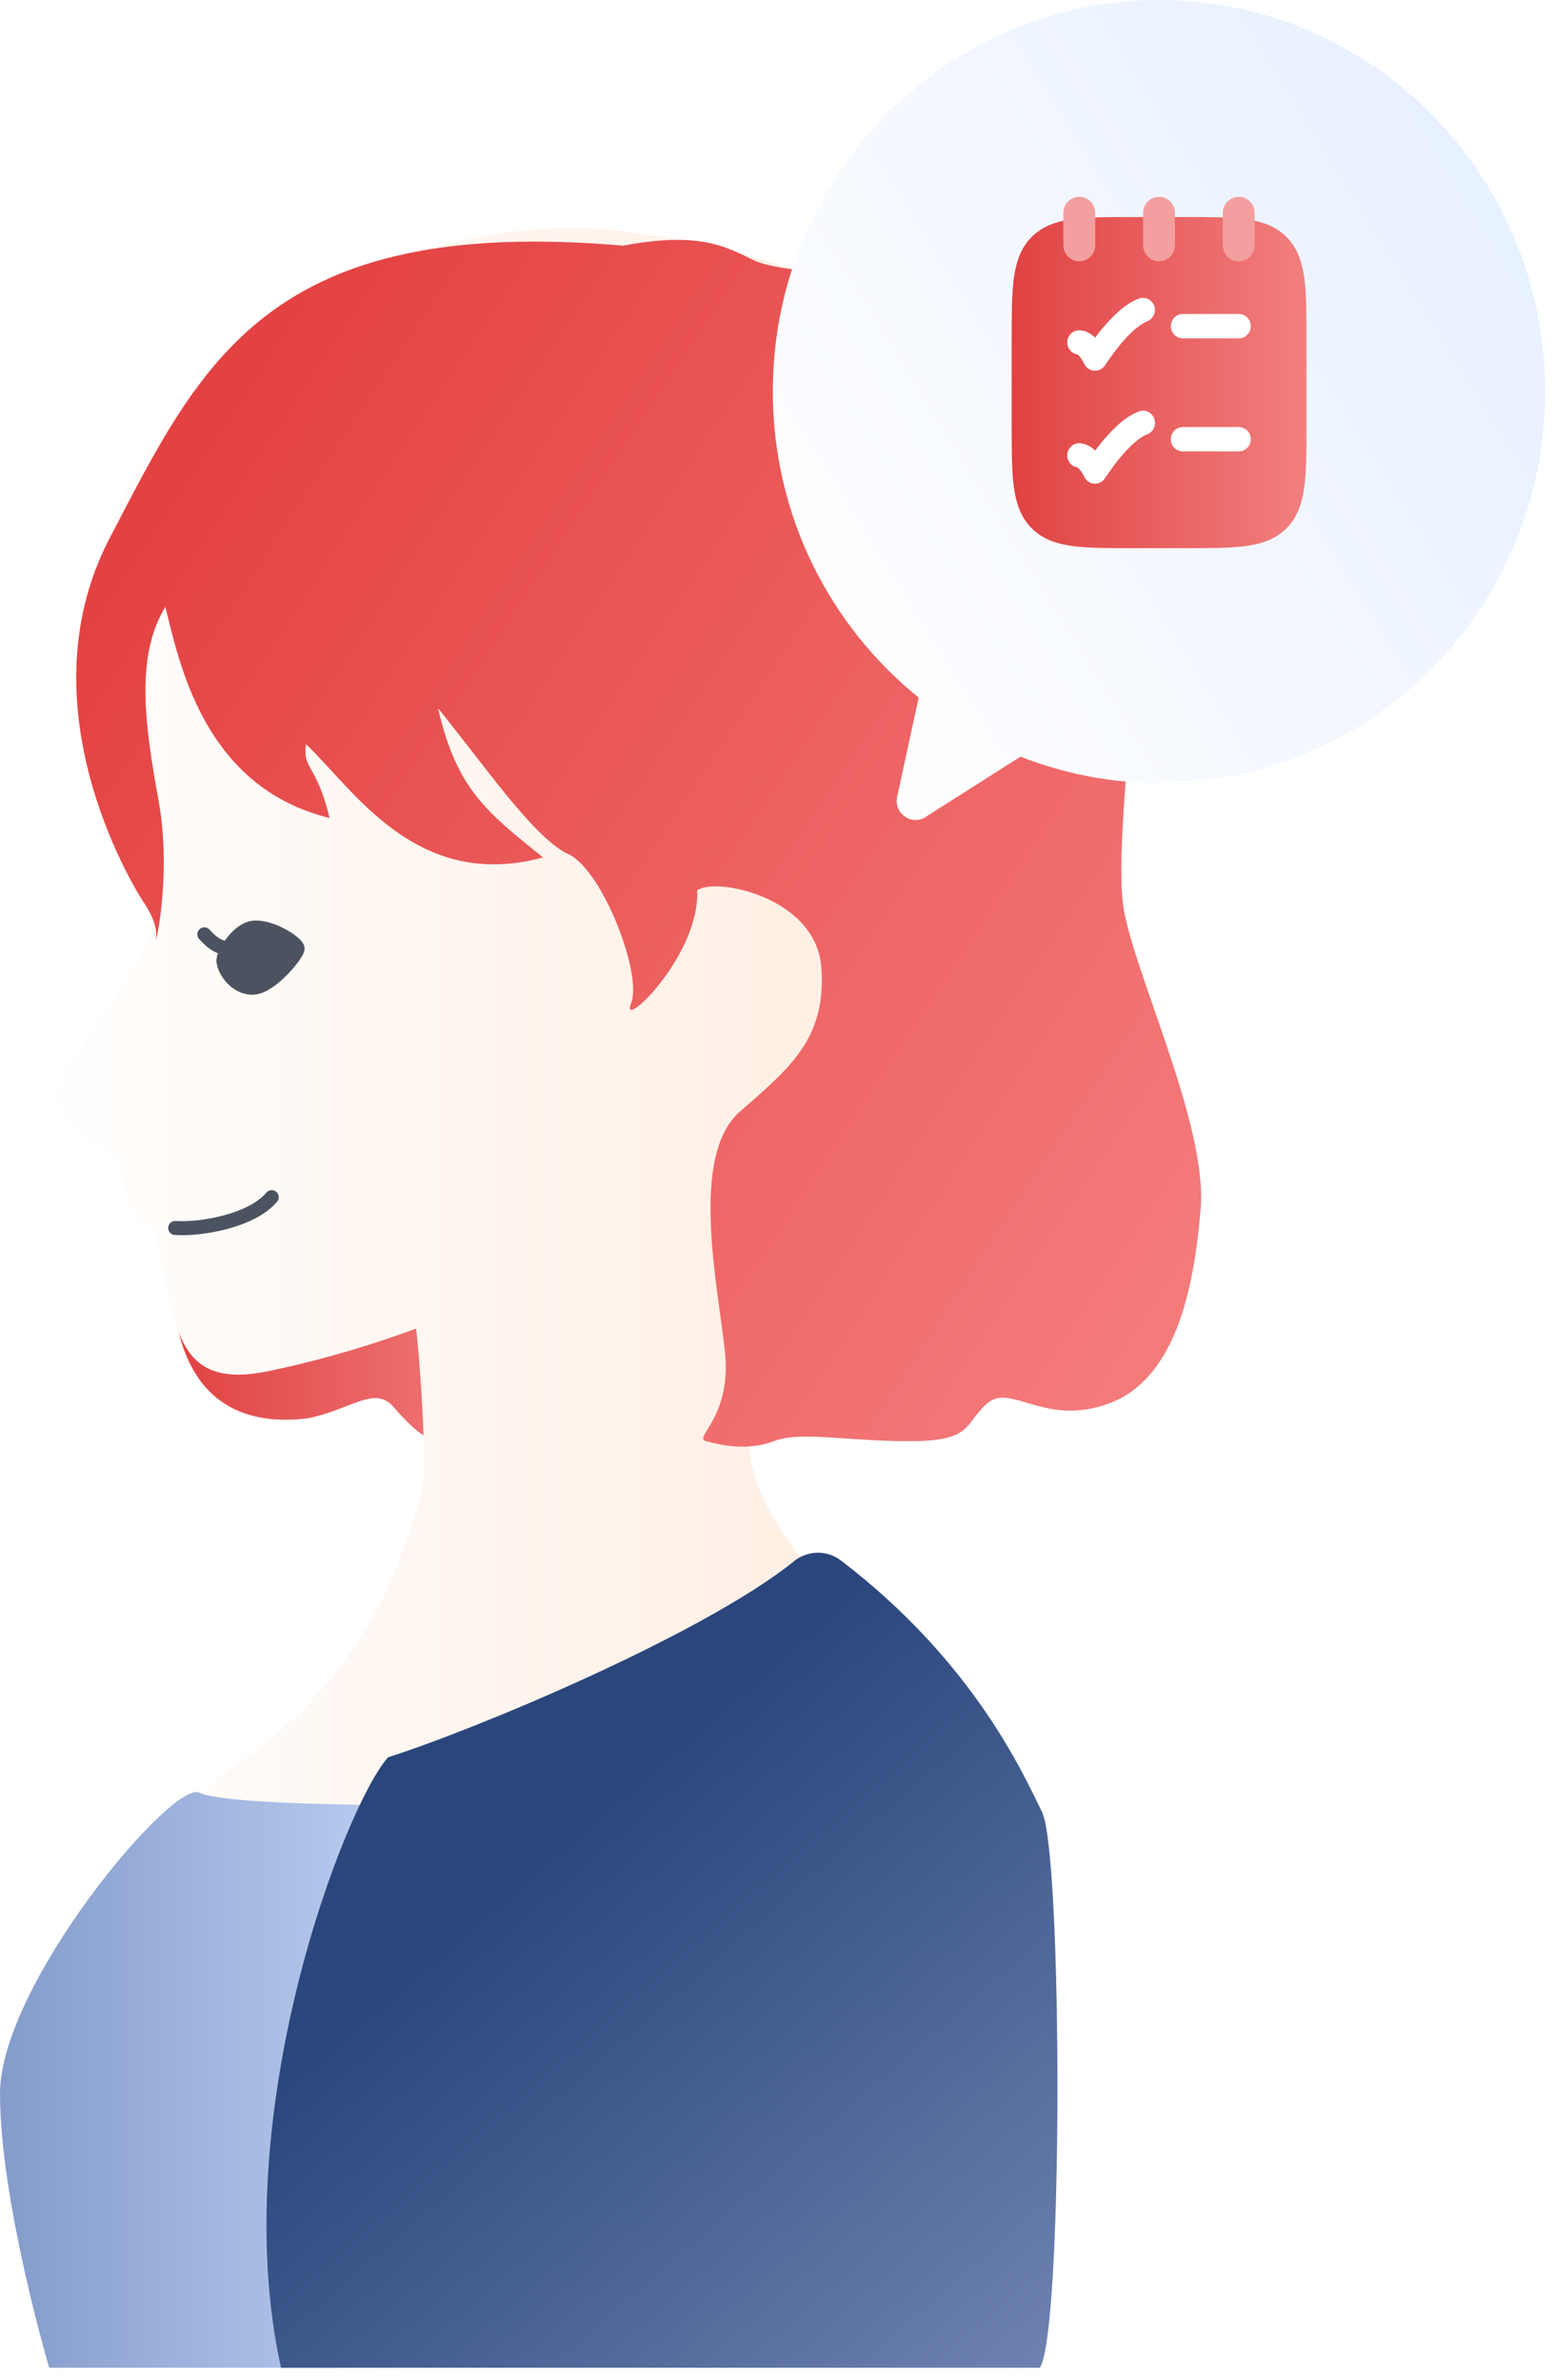 <?xml version="1.0" encoding="utf-8"?>
<svg xmlns="http://www.w3.org/2000/svg" fill="none" height="100%" overflow="visible" preserveAspectRatio="none" style="display: block;" viewBox="0 0 83 127" width="100%">
<g clip-path="url(#clip0_0_294)" id="Layer_6">
<path d="M9.953 61.681C9.137 64.704 7.037 76.777 16.398 75.684C18.77 75.211 19.995 73.901 21.006 75.073C22.017 76.245 23.446 77.614 24.126 76.521C24.807 75.428 27.383 77.348 27.247 74.118C27.111 70.888 29.959 64.429 23.242 63.542C16.525 62.656 9.953 61.691 9.953 61.691V61.681Z" fill="url(#paint0_linear_0_294)" id="Vector"/>
<g filter="url(#filter0_d_0_294)" id="Vector_2">
<path d="M23.602 70.347C23.602 70.347 19.256 72.178 14.201 73.183C9.147 74.187 9.39 70.445 8.233 65.581C8.233 65.581 7.484 65.256 7.251 64.724C7.076 64.311 6.6 63.936 6.512 62.469C6.425 61.002 4.082 61.416 3.023 58.668C2.537 57.772 8.476 50.928 8.34 48.496C8.097 44.203 5.871 33.056 5.871 33.056L5.599 30.86C5.511 27.286 7.455 23.81 11.956 19.32C16.457 14.829 25.614 11.206 33.682 12.397C45.619 14.16 51.831 17.478 56.506 31.313C58.124 50.625 64.082 68.23 59.999 70.878C55.917 73.527 46.874 73.183 43.874 73.183C40.874 73.183 38.698 70.652 38.698 70.652C38.834 72.848 39.825 75.635 40.059 77.663C40.739 83.709 51.315 90.582 53.483 94.974C55.651 99.366 53.891 122.595 53.891 122.595L4.125 125.625C4.387 120.052 1.282 116.397 2.196 111.375C3.509 104.128 10.371 95.594 12.248 94.383C20.675 88.928 22.085 80.735 22.484 79.701C22.882 78.667 22.348 71.735 22.202 70.878" fill="url(#paint1_linear_0_294)"/>
</g>
<g filter="url(#filter1_d_0_294)" id="Vector_3">
<path d="M37.24 45.995C38.193 45.296 43.568 46.359 43.84 50.121C44.112 53.882 42.217 55.438 39.495 57.811C36.773 60.184 38.338 67.186 38.698 70.662C39.058 74.138 36.968 75.211 37.687 75.398C38.406 75.585 39.855 75.949 41.303 75.398C42.752 74.847 45.104 75.398 48.535 75.398C51.967 75.398 51.432 74.482 52.696 73.379C53.96 72.276 55.768 74.659 59.209 73.379C62.65 72.099 63.729 67.52 64.089 62.941C64.448 58.363 60.288 49.934 59.928 46.635C59.569 43.336 60.648 34.543 60.648 34.543C56.487 10.723 43.481 13.953 40.214 12.377C38.756 11.678 37.386 10.831 33.264 11.609C14.28 9.965 10.731 17.872 5.852 27.217C0.972 36.562 7.66 46.635 7.66 46.635C7.66 46.635 8.428 47.679 8.33 48.496C8.233 49.313 9.196 45.256 8.466 41.229C7.737 37.202 7.203 33.538 8.826 30.88C9.545 33.716 10.819 40.5 17.594 42.145C16.875 39.21 16.146 39.584 16.331 38.206C18.858 40.589 22.212 46.084 28.987 44.252C25.915 41.78 24.379 40.589 23.378 36.286C25.905 39.397 28.53 43.248 30.338 44.075C32.146 44.902 34.314 50.485 33.682 52.041C33.05 53.597 37.386 49.481 37.211 45.995H37.24Z" fill="url(#paint2_linear_0_294)"/>
</g>
<path d="M22.785 96.313C22.785 96.313 12.102 96.382 10.654 95.653C9.206 94.925 0 105.933 0 111.704C0 117.474 2.625 126.337 2.625 126.337C2.625 126.337 11.286 126.337 18 126.337C24.321 125.67 18.683 99.769 18.683 99.769" fill="url(#paint3_linear_0_294)" id="Vector_4"/>
<path d="M42.382 83.305C37.473 87.244 25.303 92.306 20.714 93.763C18.45 96.284 12.015 112.808 14.999 126.338C22.124 126.338 50.126 126.338 55.499 126.338C56.763 124.506 56.71 98.893 55.622 96.688C54.601 94.62 51.986 88.692 44.89 83.266C44.141 82.695 43.121 82.715 42.382 83.296V83.305Z" fill="url(#paint4_linear_0_294)" id="Vector_5"/>
<path d="M9.352 65.522C10.713 65.611 13.425 65.157 14.504 63.877" id="Vector_6" stroke="#4B5360" stroke-linecap="round" stroke-linejoin="round" stroke-width="0.75"/>
<path d="M15.883 50.613C15.883 50.909 14.444 52.701 13.482 52.701C12.52 52.701 11.927 51.697 11.927 51.244C11.927 50.889 12.704 49.491 13.657 49.491C14.61 49.491 15.883 50.338 15.883 50.613Z" fill="#4B5360" id="Vector_7" stroke="#4B5360" stroke-miterlimit="10" stroke-width="0.75"/>
<path d="M10.907 49.855C11.393 50.387 11.646 50.485 12.015 50.594" id="Vector_8" stroke="#4B5360" stroke-linecap="round" stroke-linejoin="round" stroke-width="0.75"/>
<path d="M61.868 0C50.485 0 41.25 9.355 41.25 20.885C41.25 27.503 44.292 33.391 49.036 37.221L47.889 42.499C47.695 43.336 48.55 44.016 49.308 43.651L54.47 40.373C56.764 41.269 59.253 41.781 61.858 41.781C73.241 41.781 82.476 32.426 82.476 20.895C82.476 9.364 73.251 0 61.868 0Z" fill="url(#paint5_linear_0_294)" id="Vector_9"/>
<g id="Group">
<path d="M63.19 11.58C64.551 11.58 65.644 11.58 66.493 11.694C67.377 11.817 68.106 12.072 68.678 12.652C69.25 13.231 69.501 13.969 69.623 14.865C69.736 15.726 69.736 16.832 69.736 18.211V22.619C69.736 23.998 69.736 25.105 69.623 25.966C69.501 26.861 69.25 27.599 68.678 28.179C68.106 28.758 67.377 29.013 66.493 29.136C65.644 29.25 64.551 29.25 63.19 29.25H60.546C59.185 29.25 58.092 29.25 57.243 29.136C56.358 29.013 55.63 28.758 55.058 28.179C54.486 27.599 54.234 26.861 54.113 25.966C54 25.105 54 23.998 54 22.619V18.211C54 16.832 54 15.726 54.113 14.865C54.234 13.969 54.486 13.231 55.058 12.652C55.63 12.072 56.358 11.817 57.243 11.694C58.092 11.58 59.185 11.58 60.546 11.58H63.19Z" fill="url(#paint6_linear_0_294)" id="Vector_10"/>
<path clip-rule="evenodd" d="M61.222 17.148C61.551 17.025 61.725 16.656 61.612 16.323C61.499 15.989 61.127 15.813 60.797 15.927C60.39 16.077 60.008 16.349 59.687 16.639C59.358 16.928 59.054 17.271 58.794 17.578C58.673 17.728 58.552 17.877 58.456 18.017C58.378 17.947 58.309 17.886 58.231 17.833C58.092 17.745 57.971 17.684 57.858 17.657C57.858 17.657 57.841 17.657 57.832 17.657C57.78 17.64 57.719 17.622 57.607 17.622C57.251 17.622 56.965 17.912 56.965 18.272C56.965 18.597 57.199 18.86 57.503 18.913C57.503 18.913 57.503 18.913 57.511 18.913C57.555 18.948 57.702 19.062 57.876 19.423C57.98 19.633 58.188 19.765 58.413 19.783C58.638 19.791 58.864 19.677 58.985 19.484C59.02 19.431 59.133 19.265 59.202 19.168C59.341 18.966 59.54 18.702 59.765 18.421C59.999 18.14 60.251 17.859 60.52 17.622C60.788 17.385 61.031 17.227 61.222 17.157V17.148ZM63.138 16.753C62.782 16.753 62.496 17.043 62.496 17.403C62.496 17.763 62.782 18.053 63.138 18.053H66.12C66.476 18.053 66.762 17.763 66.762 17.403C66.762 17.043 66.476 16.753 66.12 16.753H63.138ZM63.138 22.786C62.782 22.786 62.496 23.076 62.496 23.436C62.496 23.796 62.782 24.086 63.138 24.086H66.12C66.476 24.086 66.762 23.796 66.762 23.436C66.762 23.076 66.476 22.786 66.12 22.786H63.138ZM61.612 22.356C61.733 22.69 61.56 23.058 61.222 23.181C61.031 23.252 60.797 23.401 60.52 23.647C60.26 23.884 59.999 24.165 59.765 24.446C59.531 24.727 59.341 24.991 59.202 25.192C59.133 25.289 59.029 25.456 58.985 25.509C58.864 25.702 58.647 25.816 58.413 25.807C58.179 25.799 57.98 25.658 57.876 25.447C57.702 25.096 57.555 24.973 57.511 24.938C57.511 24.938 57.511 24.938 57.503 24.938C57.199 24.894 56.965 24.622 56.965 24.297C56.965 23.937 57.251 23.647 57.607 23.647C57.719 23.647 57.78 23.664 57.832 23.682C57.832 23.682 57.849 23.682 57.858 23.682C57.971 23.717 58.092 23.77 58.231 23.858C58.309 23.91 58.378 23.972 58.456 24.042C58.56 23.901 58.673 23.761 58.794 23.603C59.054 23.296 59.358 22.953 59.687 22.663C60.008 22.373 60.39 22.101 60.797 21.952C61.127 21.829 61.491 22.005 61.612 22.347V22.356Z" fill="white" fill-rule="evenodd" id="Vector_11"/>
<path clip-rule="evenodd" d="M57.607 10.5C58.075 10.5 58.456 10.886 58.456 11.361V13.082C58.456 13.556 58.075 13.943 57.607 13.943C57.139 13.943 56.757 13.556 56.757 13.082V11.361C56.757 10.886 57.139 10.5 57.607 10.5ZM61.864 10.5C62.332 10.5 62.713 10.886 62.713 11.361V13.082C62.713 13.556 62.332 13.943 61.864 13.943C61.395 13.943 61.014 13.556 61.014 13.082V11.361C61.014 10.886 61.395 10.5 61.864 10.5ZM66.12 10.5C66.588 10.5 66.97 10.886 66.97 11.361V13.082C66.97 13.556 66.588 13.943 66.12 13.943C65.652 13.943 65.271 13.556 65.271 13.082V11.361C65.271 10.886 65.652 10.5 66.12 10.5Z" fill="#F49F9F" fill-rule="evenodd" id="Vector_12"/>
</g>
</g>
<defs>
<filter color-interpolation-filters="sRGB" filterUnits="userSpaceOnUse" height="120.957" id="filter0_d_0_294" width="66.876" x="-1.723" y="8.418">
<feFlood flood-opacity="0" result="BackgroundImageFix"/>
<feColorMatrix in="SourceAlpha" result="hardAlpha" type="matrix" values="0 0 0 0 0 0 0 0 0 0 0 0 0 0 0 0 0 0 127 0"/>
<feOffset/>
<feGaussianBlur stdDeviation="1.875"/>
<feComposite in2="hardAlpha" operator="out"/>
<feColorMatrix type="matrix" values="0 0 0 0 0.154 0 0 0 0 0.342 0 0 0 0 0.823 0 0 0 0.35 0"/>
<feBlend in2="BackgroundImageFix" mode="multiply" result="effect1_dropShadow_0_294"/>
<feBlend in="SourceGraphic" in2="effect1_dropShadow_0_294" mode="normal" result="shape"/>
</filter>
<filter color-interpolation-filters="sRGB" filterUnits="userSpaceOnUse" height="73.391" id="filter1_d_0_294" width="69.041" x="-0.431" y="8.299">
<feFlood flood-opacity="0" result="BackgroundImageFix"/>
<feColorMatrix in="SourceAlpha" result="hardAlpha" type="matrix" values="0 0 0 0 0 0 0 0 0 0 0 0 0 0 0 0 0 0 127 0"/>
<feOffset dy="1.5"/>
<feGaussianBlur stdDeviation="2.25"/>
<feComposite in2="hardAlpha" operator="out"/>
<feColorMatrix type="matrix" values="0 0 0 0 0.962 0 0 0 0 0.135 0 0 0 0 0.135 0 0 0 0.35 0"/>
<feBlend in2="BackgroundImageFix" mode="multiply" result="effect1_dropShadow_0_294"/>
<feBlend in="SourceGraphic" in2="effect1_dropShadow_0_294" mode="normal" result="shape"/>
</filter>
<linearGradient gradientUnits="userSpaceOnUse" id="paint0_linear_0_294" x1="9.166" x2="27.733" y1="69.303" y2="69.303">
<stop stop-color="#E04242"/>
<stop offset="1" stop-color="#F27F7F"/>
</linearGradient>
<linearGradient gradientUnits="userSpaceOnUse" id="paint1_linear_0_294" x1="2.027" x2="61.404" y1="68.908" y2="68.908">
<stop stop-color="#FFFEFD"/>
<stop offset="1" stop-color="#FFE9DA"/>
</linearGradient>
<linearGradient gradientUnits="userSpaceOnUse" id="paint2_linear_0_294" x1="15.743" x2="77.352" y1="14.626" y2="55.25">
<stop stop-color="#E44242"/>
<stop offset="1" stop-color="#F67F7F"/>
</linearGradient>
<linearGradient gradientUnits="userSpaceOnUse" id="paint3_linear_0_294" x1="0" x2="22.785" y1="110.985" y2="110.985">
<stop stop-color="#849BCB"/>
<stop offset="1" stop-color="#BFD1F3"/>
</linearGradient>
<linearGradient gradientUnits="userSpaceOnUse" id="paint4_linear_0_294" x1="26.682" x2="55.094" y1="100.518" y2="133.113">
<stop stop-color="#2A467C"/>
<stop offset="1" stop-color="#7589B6"/>
</linearGradient>
<linearGradient gradientUnits="userSpaceOnUse" id="paint5_linear_0_294" x1="78.776" x2="38.472" y1="5.991" y2="31.061">
<stop stop-color="#E7F0FF"/>
<stop offset="1" stop-color="white"/>
</linearGradient>
<linearGradient gradientUnits="userSpaceOnUse" id="paint6_linear_0_294" x1="53.992" x2="69.736" y1="20.415" y2="20.415">
<stop stop-color="#E04242"/>
<stop offset="1" stop-color="#F27F7F"/>
</linearGradient>
<clipPath id="clip0_0_294">
<rect fill="white" height="126.75" width="82.5"/>
</clipPath>
</defs>
</svg>
